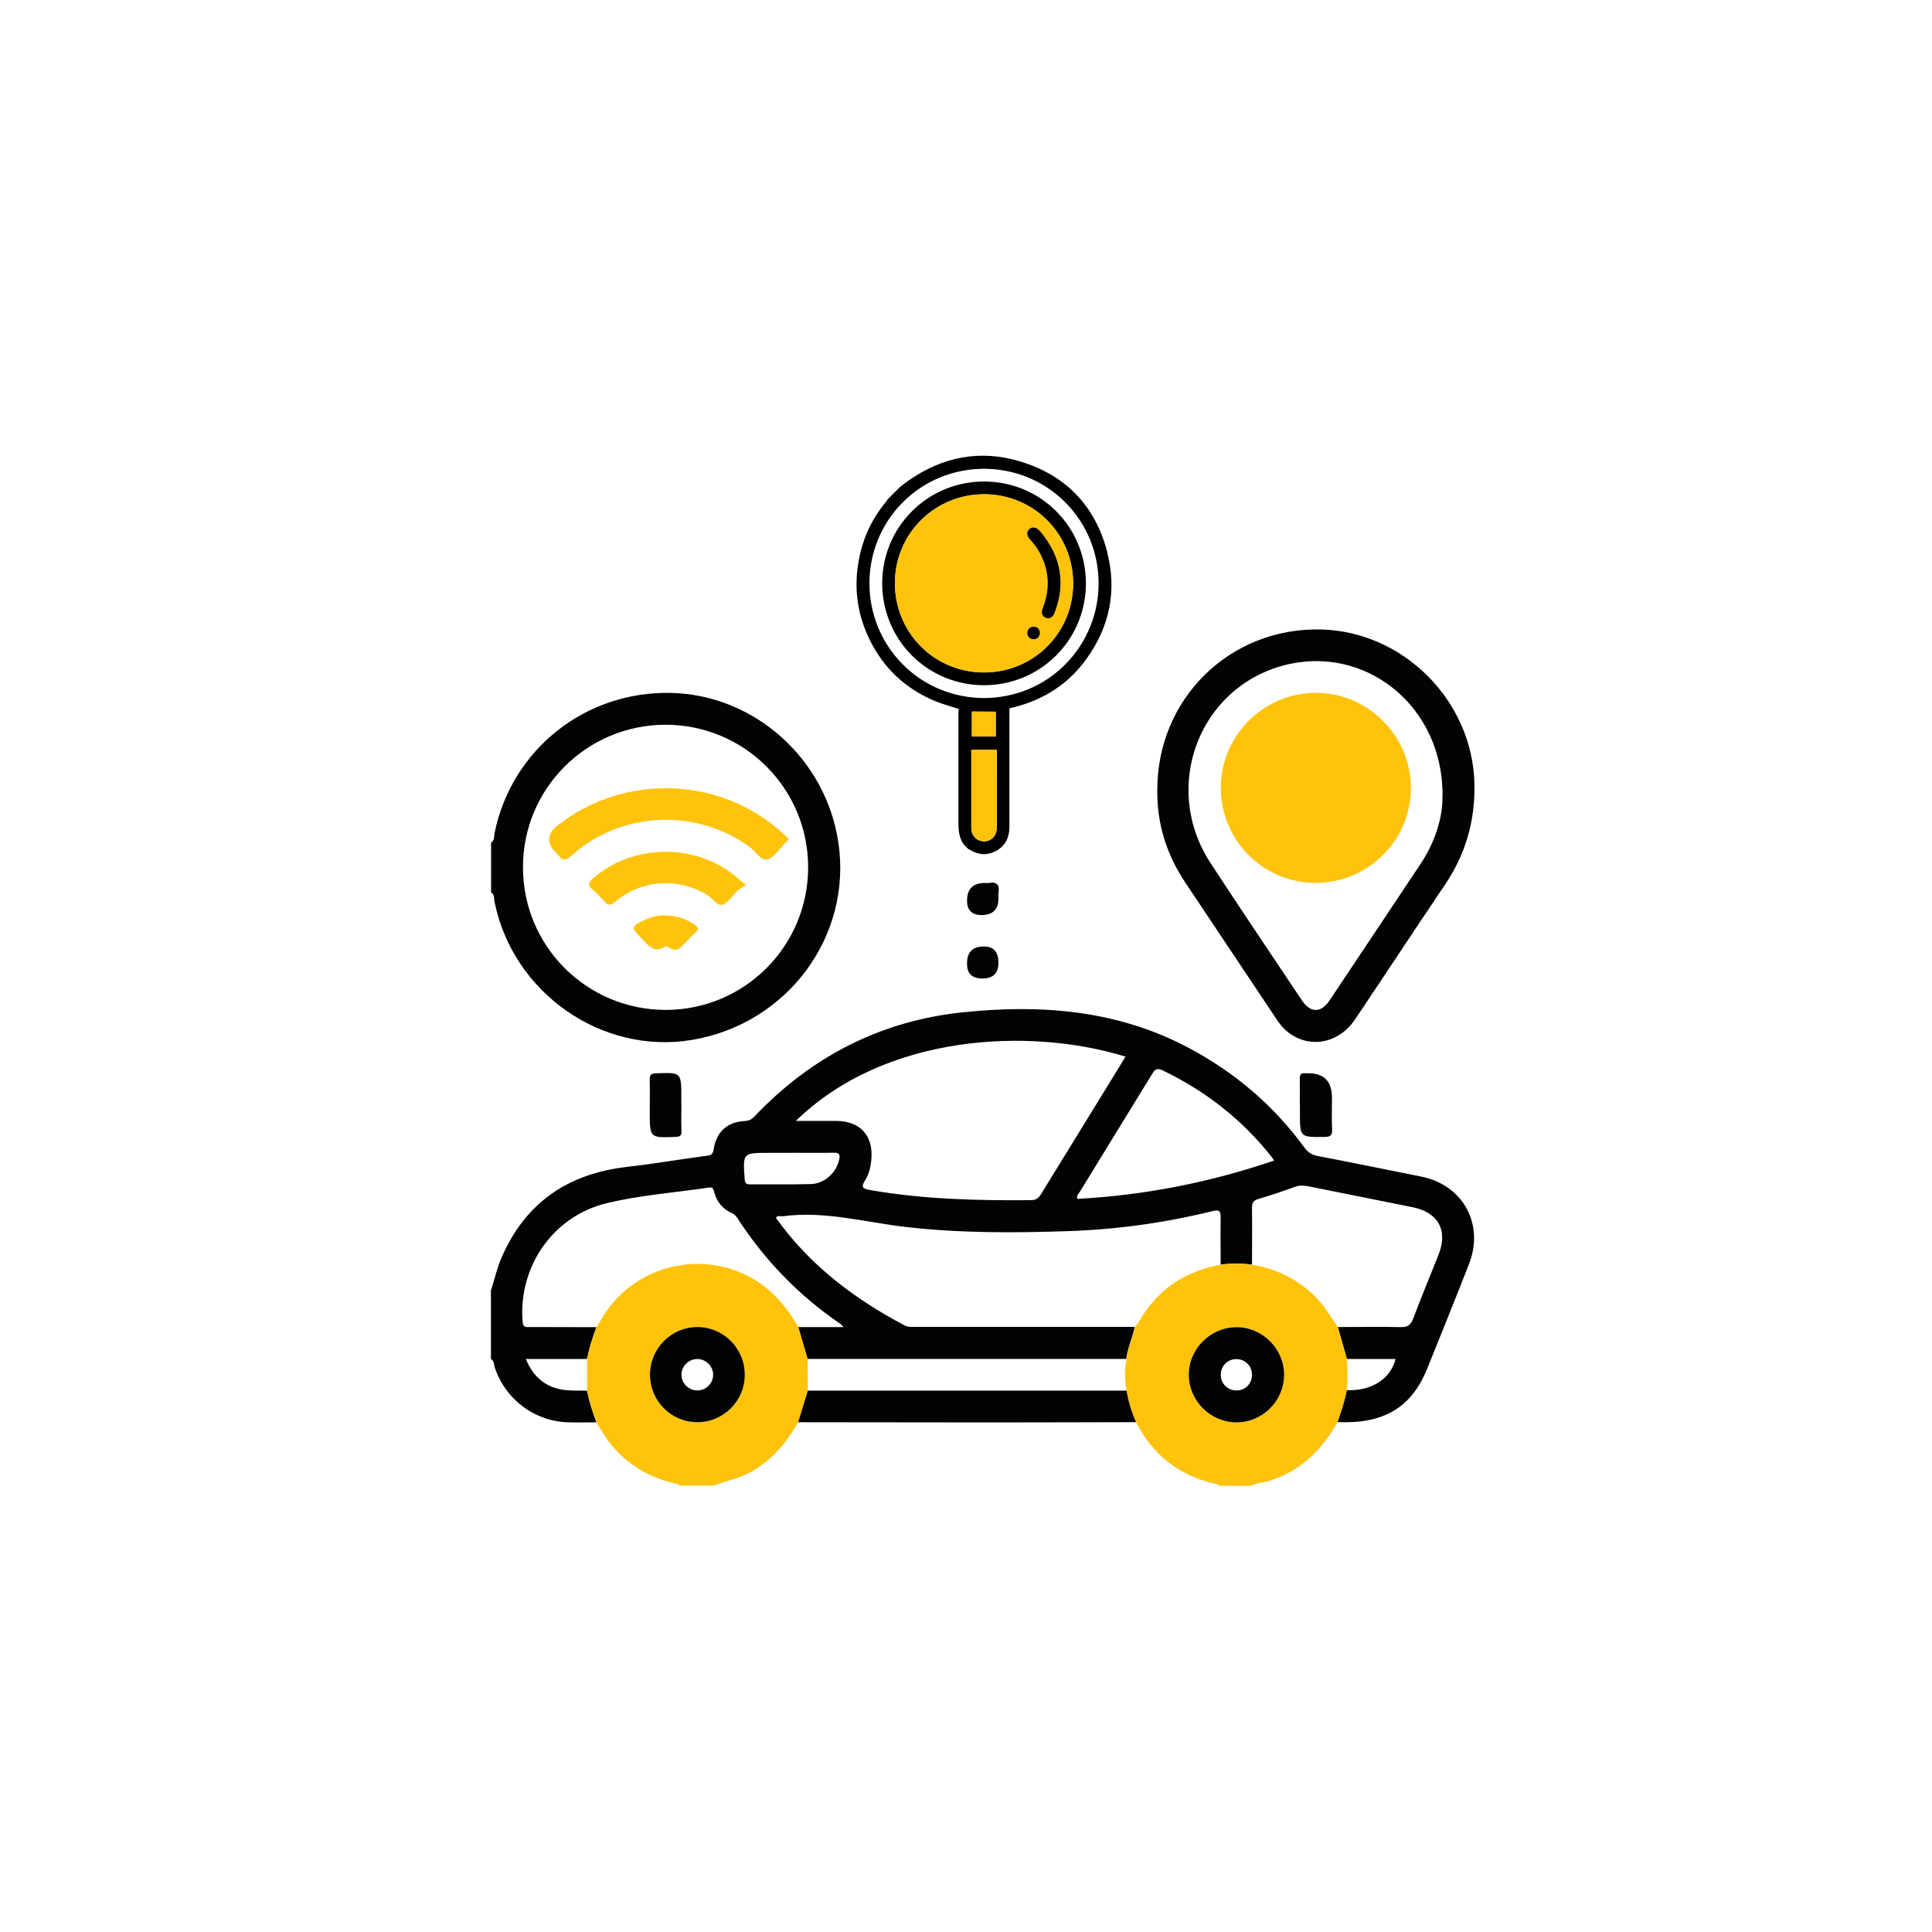 <svg xmlns="http://www.w3.org/2000/svg" id="Layer_1" data-name="Layer 1" viewBox="0 0 275 275"><defs><style>      .cls-1 {        fill: #ecba5e;      }      .cls-2 {        fill: #ffc30c;      }      .cls-3 {        fill: #030303;      }    </style></defs><path class="cls-3" d="M69.91,183.6c.49-1.53,.84-3.12,1.48-4.59,3.38-7.81,9.43-11.94,17.81-12.91,3.84-.44,7.65-1.09,11.48-1.6,.62-.08,.81-.3,.9-.91,.38-2.47,1.94-3.9,4.39-4.02,.6-.03,1.01-.21,1.41-.64,8.07-8.51,17.94-13.6,29.58-14.83,11.15-1.18,22.08-.35,32.25,5.06,6.53,3.48,12.04,8.14,16.41,14.12,.51,.69,1.04,1.1,1.95,1.27,4.91,.92,9.8,1.95,14.71,2.92,5.94,1.17,9.04,6.77,6.82,12.44-1.95,4.99-3.95,9.95-5.96,14.92-2.24,5.54-6.21,7.88-12.77,7.59,.5-1.5,1.04-2.99,1.31-4.55,3.49,.16,6.25-1.57,6.96-4.43h-6.92c-.43-1.52-.87-3.03-1.3-4.55,3,0,6-.06,9,.01,1,.02,1.4-.34,1.74-1.23,1.15-3.05,2.41-6.07,3.61-9.1,1.37-3.45-.06-6.01-3.72-6.74-4.85-.97-9.7-1.95-14.55-2.92-.71-.14-1.4-.26-2.14,.01-1.7,.62-3.42,1.21-5.16,1.71-.76,.22-1,.55-.99,1.32,.04,2.68,0,5.37,0,8.05-1.49-.19-2.97-.19-4.46,0,0-2.23-.05-4.46,0-6.69,.02-.92-.19-1.16-1.12-.93-6.78,1.67-13.66,2.63-20.63,2.86-7.69,.26-15.37,.29-23.04-.59-5.83-.67-11.58-2.33-17.53-1.53-.33,.04-.72-.18-.99,.22,4.78,6.72,11.14,11.53,18.34,15.33,.43,.23,.88,.2,1.33,.2,10.47,0,20.93,0,31.4,0-.29,1.55-1.02,2.98-1.19,4.56-15.13,0-30.26,0-45.39,0-.44-1.51-.88-3.02-1.32-4.53h6.45c-.29-.31-.36-.41-.46-.47-5.85-4-10.71-8.98-14.56-14.93-.22-.34-.46-.65-.86-.83-1.34-.58-2.17-1.63-2.53-3.02-.12-.48-.23-.7-.78-.61-4.85,.73-9.77,1.07-14.54,2.23-7.64,1.86-12.57,9.05-11.94,16.87,.07,.9,.57,.75,1.09,.75,3.14,0,6.28,.01,9.41,.02-.55,1.48-1.03,2.98-1.34,4.53h-8.7c1.04,2.53,2.76,3.99,5.29,4.38,1.12,.17,2.27,.09,3.41,.13,.33,1.53,.76,3.04,1.36,4.5-1.36,0-2.72,.05-4.09,0-4.77-.15-8.92-3.3-10.4-7.83-.13-.4-.06-.92-.54-1.17,0-3.28,0-6.56,0-9.84Zm43.39-24.05c2.04,0,3.86,0,5.68,0,3.48,0,5.38,2.11,5.04,5.57-.1,1-.32,2.01-.86,2.85-.67,1.05-.36,1.24,.74,1.43,7.57,1.31,15.2,1.5,22.85,1.43,.77,0,1.11-.34,1.47-.92,3.68-6,7.37-12,11.06-17.99,.31-.5,.61-1,.92-1.52-13.69-4.23-34.26-3.2-46.91,9.14Zm68.07,5.65c-.2-.29-.3-.44-.41-.58-4.2-5.3-9.39-9.34-15.48-12.27-.92-.44-1.16,0-1.54,.61-3.39,5.54-6.81,11.07-10.2,16.62-.19,.31-.58,.59-.39,1.07,9.56-.52,18.85-2.33,28.02-5.46Zm-68.55-1.1h-3.41c-3.7,0-3.68,0-3.41,3.75,.05,.63,.27,.74,.82,.73,2.87-.02,5.74,.04,8.6-.04,1.95-.05,3.64-1.63,4.03-3.49,.15-.71,.03-.99-.75-.97-1.96,.04-3.92,.01-5.87,.01Z"></path><path class="cls-3" d="M69.91,119.92c.52-.31,.39-.88,.48-1.32,2.42-11.91,12.91-20.26,25.15-19.97,11.85,.28,22.01,9.36,23.79,21.27,2,13.34-7.21,25.8-20.77,28.11-12.88,2.19-25.56-6.67-28.17-19.66-.09-.44,.03-1.02-.49-1.32v-7.11Zm24.81-16.76c-11.23,.02-20.3,9.09-20.28,20.31,.01,11.22,9.08,20.27,20.31,20.28,11.21,0,20.29-9.08,20.28-20.31,0-11.22-9.09-20.29-20.31-20.28Z"></path><path class="cls-2" d="M191.69,197.88c-.27,1.57-.81,3.05-1.31,4.55-2.22,4-5.3,7-9.78,8.38-.81,.25-1.69,.21-2.44,.68h-4.65c-.18-.36-.54-.27-.83-.34-4.98-1.24-8.65-4.12-10.96-8.72-.66-1.44-1.09-2.94-1.37-4.49-.27-1.5-.3-3,0-4.5,.17-1.58,.9-3.01,1.19-4.56,.19-.25,.42-.48,.57-.75,2.6-4.56,6.53-7.2,11.66-8.11,1.49-.19,2.97-.19,4.46,0,3.08,.48,5.79,1.76,8.17,3.77,1.7,1.43,2.8,3.31,4.02,5.11,.43,1.52,.87,3.03,1.3,4.55,.09,1.48,.16,2.95-.04,4.43Zm-15.65,4.58c3.71-.02,6.76-3.1,6.74-6.81-.02-3.7-3.12-6.77-6.82-6.74-3.71,.03-6.79,3.14-6.75,6.82,.04,3.72,3.12,6.75,6.83,6.73Z"></path><path class="cls-2" d="M84.93,202.44c-.6-1.45-1.03-2.96-1.36-4.5,0-1.5,0-3,0-4.51,.31-1.55,.79-3.05,1.34-4.53,.19-.31,.39-.61,.57-.93,4.23-7.51,13.64-10.25,21.24-6.21,3.08,1.64,5.2,4.19,6.92,7.14,.44,1.51,.88,3.02,1.32,4.53,0,1.5,.02,3,.02,4.5-.46,1.5-.91,2.99-1.37,4.49-1.6,2.91-3.68,5.34-6.6,7.03-1.7,.98-3.62,1.3-5.4,2.02h-4.92c-.14-.31-.44-.27-.7-.33-5.04-1.19-8.7-4.13-11.07-8.71Zm7.58-6.79c-.01,3.75,2.98,6.79,6.7,6.81,3.73,.02,6.77-3,6.79-6.73,.01-3.74-2.99-6.8-6.71-6.82-3.72-.02-6.77,3-6.78,6.75Z"></path><path class="cls-3" d="M164.73,112.4c0-12.97,10.35-23.11,23.29-22.8,11.77,.28,21.58,10.17,21.85,21.94,.12,5.27-1.25,10.04-4.2,14.4-4.3,6.37-8.51,12.79-12.8,19.17-2.42,3.6-6.86,4.25-9.91,1.49-.53-.48-.97-1.08-1.37-1.69-4.3-6.42-8.57-12.86-12.87-19.28-2.68-4.01-4.06-8.4-3.99-13.23Zm40.6,.89c.11-12.81-11.03-21.62-22.56-18.59-12.17,3.2-17.48,17.37-10.48,28.12,4.27,6.55,8.66,13.03,13,19.54,1.24,1.86,2.73,1.87,3.97,.02,4.32-6.46,8.63-12.94,12.94-19.41,2.1-3.15,3.17-6.62,3.12-9.67Z"></path><path class="cls-3" d="M185.01,157.22c0-1.23,.02-2.45,0-3.68-.02-.59,.2-.85,.79-.77,.04,0,.09,0,.14,0q3.65-.16,3.65,3.5c0,1.5-.05,3,.02,4.5,.04,.87-.27,1.05-1.08,1.06-3.5,.04-3.5,.07-3.5-3.38,0-.41,0-.82,0-1.23Z"></path><path class="cls-3" d="M96.99,157.31c0,1.23-.04,2.46,.01,3.69,.03,.68-.23,.8-.86,.83-3.65,.13-3.65,.15-3.65-3.5,0-1.55,.03-3.1-.01-4.64-.02-.73,.25-.9,.94-.92,3.56-.12,3.56-.14,3.56,3.46,0,.36,0,.73,0,1.09Z"></path><path class="cls-3" d="M142.12,137.03q0,2.25-2.27,2.25t-2.2-2.18q0-2.38,2.4-2.38,2.07,0,2.07,2.31Z"></path><path class="cls-3" d="M142.12,127.87q0,2.38-2.41,2.38-2.06,0-2.06-2.06,0-2.51,2.55-2.51c.18,0,.37,.03,.54,0,1.12-.2,1.58,.24,1.39,1.37-.04,.26,0,.54,0,.81Z"></path><path class="cls-3" d="M114.98,197.94c15.12,0,30.24,0,45.36,0,.28,1.55,.72,3.06,1.37,4.49-6.83,.01-13.66,.04-20.5,.04-9.2,0-18.4-.02-27.6-.03,.45-1.5,.91-2.99,1.37-4.49Z"></path><path class="cls-3" d="M176.04,202.46c-3.71,.02-6.78-3.01-6.83-6.73-.04-3.68,3.04-6.79,6.75-6.82,3.7-.03,6.8,3.04,6.82,6.74,.02,3.71-3.03,6.79-6.74,6.81Zm-.09-9.01c-1.24,.02-2.21,1.02-2.19,2.28,.02,1.25,1.01,2.2,2.27,2.19,1.26-.02,2.2-1,2.18-2.27-.02-1.26-1.01-2.22-2.26-2.19Z"></path><path class="cls-3" d="M92.52,195.64c.01-3.74,3.06-6.77,6.78-6.75,3.72,.02,6.73,3.08,6.71,6.82-.01,3.73-3.06,6.75-6.79,6.73-3.73-.02-6.72-3.06-6.7-6.81Zm6.74-2.2c-1.23,0-2.26,1.01-2.26,2.23,0,1.23,1,2.23,2.25,2.24,1.24,0,2.26-.99,2.26-2.22,0-1.22-1.03-2.24-2.25-2.25Z"></path><path class="cls-2" d="M112.32,119.39c-.24,.25-.37,.41-.52,.56-.84,.83-1.56,2.1-2.55,2.37-.96,.26-1.72-1.17-2.6-1.81-7.64-5.52-18.3-5.02-25.32,1.29-.81,.73-1.28,.74-1.87-.09-.08-.11-.19-.2-.29-.29q-2.11-2.11,.2-3.93c9.4-7.41,23.07-7,31.87,.96,.34,.3,.68,.59,1.08,.94Z"></path><path class="cls-2" d="M106.2,125.96c-.55,.38-.96,.6-1.3,.91-.7,.64-1.27,1.68-2.08,1.9-.76,.21-1.4-.93-2.17-1.39-4.14-2.51-9.32-2.19-13.08,.97-.7,.59-1.06,.55-1.6-.09-.5-.59-1.04-1.15-1.63-1.64-.67-.55-.69-.9,0-1.52,5.77-5.16,15.13-5.15,20.83,.05,.23,.21,.49,.39,1.03,.81Z"></path><path class="cls-2" d="M94.52,130.29c1.73,0,3.11,.47,4.37,1.35,.54,.38,.63,.67,.09,1.13-.48,.41-.92,.87-1.35,1.34-.68,.73-1.3,1.57-2.44,.72-.13-.09-.4-.14-.52-.07-1.68,1.03-2.47-.32-3.41-1.26-1.47-1.47-1.45-1.62,.43-2.52,.95-.45,1.95-.72,2.83-.69Z"></path><path class="cls-2" d="M187.27,125.67c-7.48,0-13.51-6.06-13.5-13.57,.01-7.44,6.15-13.52,13.61-13.49,7.36,.03,13.44,6.15,13.45,13.53,.01,7.45-6.08,13.53-13.56,13.53Z"></path><g><path class="cls-1" d="M147.75,89.45c.34,.32,.35,.92,.03,1.27-.32,.35-.92,.36-1.27,.03-.35-.33-.36-.93-.03-1.28,.33-.34,.93-.35,1.28-.03Z"></path><path class="cls-1" d="M148.85,87.94c-.52-.21-.68-.71-.44-1.33,1.15-2.91,.94-5.71-.68-8.38-.35-.58-.82-1.08-1.25-1.6-.33-.42-.34-.94,0-1.28,.35-.35,.9-.34,1.31,.03,.09,.08,.17,.17,.26,.25,2.93,3.49,3.71,7.36,2.04,11.65-.24,.62-.73,.86-1.24,.66Z"></path><g><path d="M157.63,78.67c-1.69-6.62-5.9-11.02-12.42-12.99-5.68-1.72-11.03-.68-15.9,2.73-.41,.28-.79,.59-1.19,.9-.6,.6-1.2,1.2-1.8,1.79-.04,.08-.07,.17-.13,.23-1.89,2.25-3.17,4.81-3.8,7.68-.12,.55-.22,1.1-.3,1.65-.54,3.96,.19,7.74,2.18,11.32,2.02,3.62,4.99,6.21,8.82,7.81,1.07,.44,2.2,.73,3.38,1.13-.01,.1-.05,.27-.05,.43,0,5.25,.01,10.5,0,15.74,0,1.11,.1,2.17,.75,3.11,.21,.21,.43,.43,.64,.64,.08,.05,.16,.08,.23,.12,1.24,.76,2.51,.84,3.78,.14,1.31-.74,1.86-1.92,1.86-3.4v-16.38c0-.16,0-.32,.01-.5,.12-.03,.23-.05,.33-.08,.16-.04,.32-.08,.48-.12,4.2-1.08,7.64-3.34,10.16-6.85,3.28-4.56,4.34-9.65,2.95-15.1Zm-15.89,22.63c0,1,0,2.2,0,3.54h-3.4c0-1.33,0-2.53,0-3.56,1.13,0,2.31,.01,3.42,.02Zm.14,9.05c0,2.48,0,4.96,0,7.44,0,1.16-.75,1.96-1.8,1.97-.92,0-1.68-.66-1.8-1.59-.02-.15-.02-.3-.02-.45,0-3.63,0-7.26,0-10.88,0-.07,0-.13,0-.13,1.23,0,2.42,0,3.63,.01v3.63Zm9.72-15.75c-6.32,6.34-16.74,6.34-23.07,0-6.36-6.37-6.37-16.74-.02-23.11,6.34-6.35,16.77-6.35,23.11,0,6.35,6.36,6.34,16.74-.02,23.11Z"></path><path class="cls-2" d="M138.25,106.71c1.23,0,2.42,0,3.63,0,0,1.13,0,2.38,0,3.64,0,2.48,0,4.96,0,7.44,0,1.16-.75,1.96-1.81,1.96-.92,0-1.69-.66-1.8-1.58-.02-.15-.02-.3-.02-.45,0-3.63,0-7.26,0-10.88,0-.08,0-.15,0-.13Z"></path><path class="cls-2" d="M138.32,101.28c1.14,0,2.31,.01,3.42,.02,0,1,0,2.2,0,3.54-1.08,0-2.27,0-3.41,0,0-1.34,0-2.52,0-3.56Z"></path><path d="M150.34,72.77c-5.63-5.64-14.89-5.65-20.53,0-5.65,5.63-5.65,14.88-.01,20.53,5.63,5.64,14.89,5.65,20.53,0,5.65-5.63,5.65-14.88,.01-20.53Zm-1.3,19.26c-4.97,4.92-13.06,4.91-17.97-.03-4.93-4.96-4.92-13.06,.03-17.97,4.96-4.92,13.05-4.91,17.96,.03,4.93,4.96,4.92,13.06-.03,17.97Z"></path><path class="cls-2" d="M149.06,74.07c-4.91-4.94-13-4.96-17.96-.03-4.95,4.91-4.96,13.01-.03,17.97,4.91,4.94,13,4.96,17.97,.03,4.94-4.91,4.96-13.01,.03-17.97Zm-1.29,16.65c-.32,.35-.92,.36-1.27,.03-.35-.33-.36-.93-.03-1.28,.33-.34,.93-.35,1.28-.03,.34,.32,.35,.92,.03,1.27Zm1.08-2.78c-.52-.21-.68-.71-.44-1.33,1.15-2.91,.94-5.71-.68-8.38-.35-.58-.82-1.08-1.25-1.6-.33-.42-.34-.94,0-1.28,.35-.35,.9-.34,1.31,.03,.09,.08,.17,.17,.26,.25,2.93,3.49,3.71,7.36,2.04,11.65-.24,.62-.73,.86-1.24,.66Z"></path><path d="M150.09,87.27c-.24,.62-.73,.86-1.24,.66-.52-.21-.68-.71-.44-1.33,1.15-2.91,.94-5.71-.68-8.38-.35-.58-.82-1.08-1.25-1.6-.33-.42-.34-.94,0-1.28,.35-.35,.9-.34,1.31,.03,.09,.08,.17,.17,.26,.25,2.93,3.49,3.71,7.36,2.04,11.65Z"></path><path d="M147.77,90.72c-.32,.35-.92,.36-1.27,.03-.35-.33-.36-.93-.03-1.28,.33-.34,.93-.35,1.28-.03,.34,.32,.35,.92,.03,1.27Z"></path></g></g></svg>